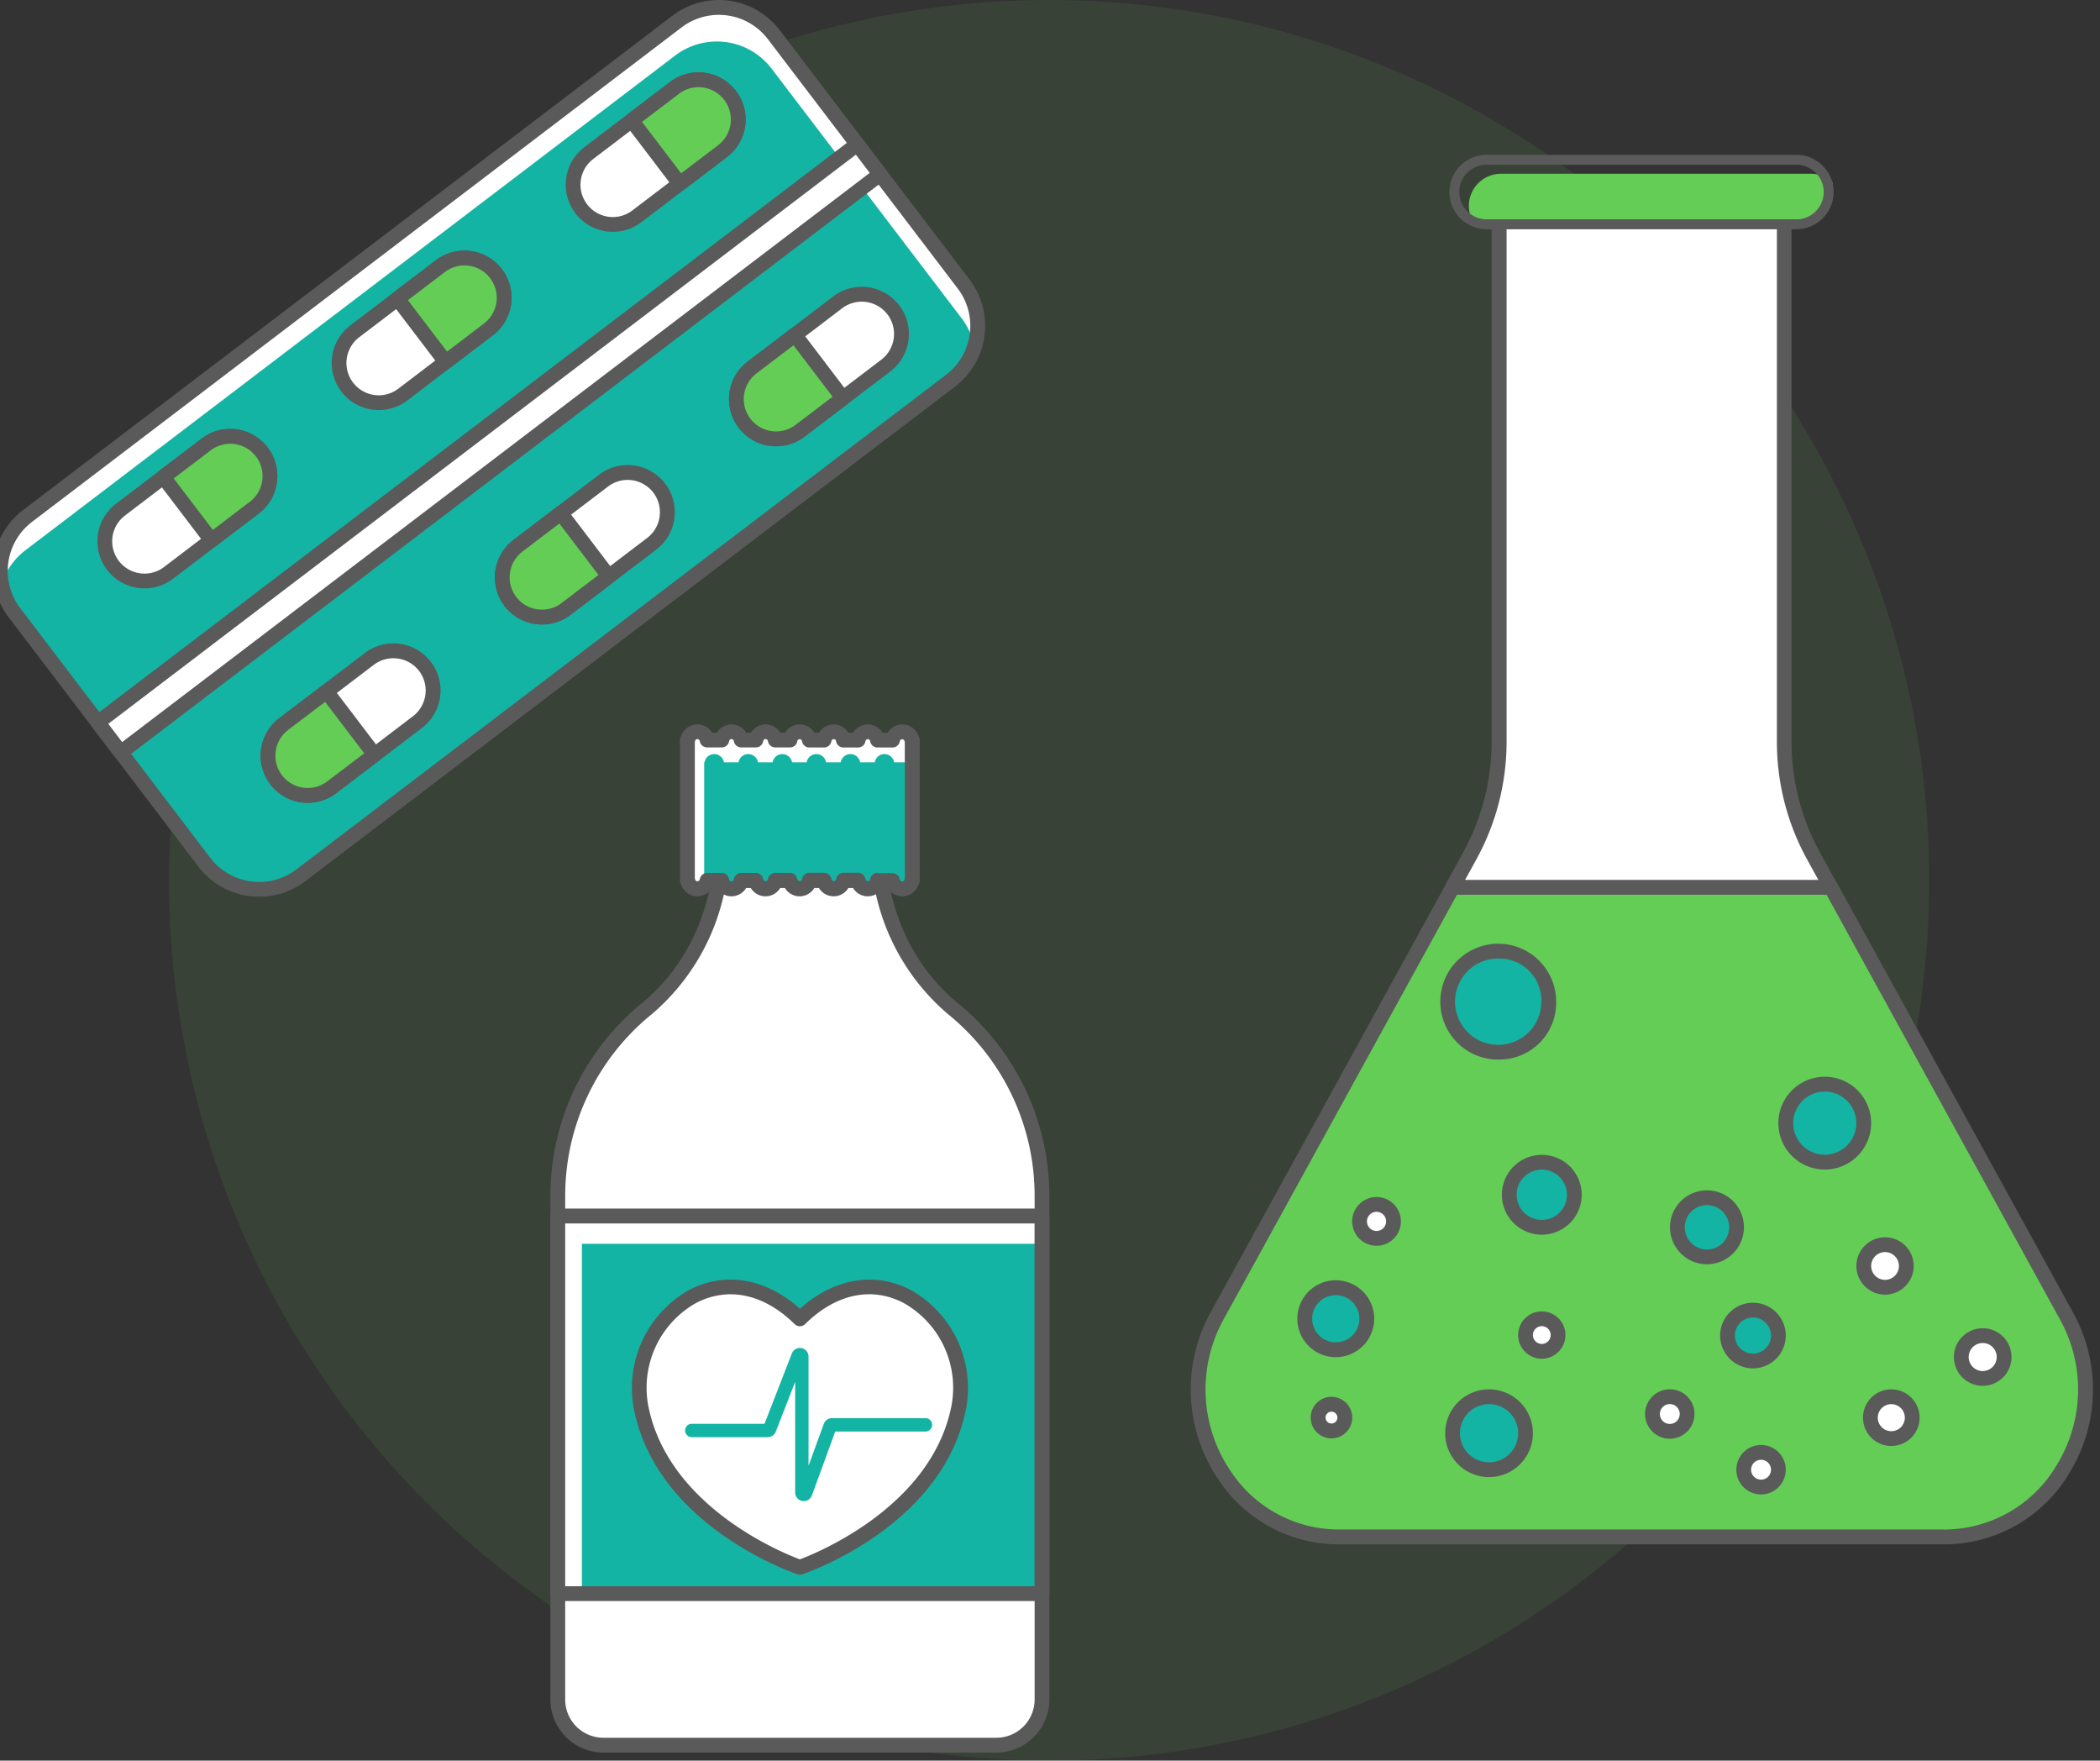 <svg xmlns="http://www.w3.org/2000/svg" xmlns:xlink="http://www.w3.org/1999/xlink" width="298.25" height="250" viewBox="0 0 298.25 250"><rect x="0" y="0" width="298.25" height="250" fill="#333333" stroke="none"/><defs><clipPath id="a"><rect width="298.25" height="250" transform="translate(2005 1282)" fill="#fff" stroke="#707070" stroke-width="1"/></clipPath></defs><g transform="translate(-2005 -1282)" clip-path="url(#a)"><g transform="translate(353 97)"><g transform="translate(715 40)"><circle cx="125" cy="125" r="125" transform="translate(961 1145)" fill="#64cd55" opacity="0.1"/><g transform="translate(1085.126 1269.431)"><g transform="translate(-149.126 -124.431)"><path d="M234.9,30.15h-.11v96.42h.17V30.15Z" transform="translate(-0.739 -0.569)" fill="#fff"/><path d="M234.96,127.61h-.17a1.05,1.05,0,0,1-1.05-1.05V30.15a1.05,1.05,0,0,1,1.05-1.05h.11v0a1.1,1.1,0,0,1,.78.3,1.08,1.08,0,0,1,.33.75v96.41a1.05,1.05,0,0,1-1.05,1.05Z" transform="translate(-0.739 -0.569)" fill="#5a5a5a"/><path d="M295.21,187.4l-21.52-39.16-11.92-21.68H208.03l-8.23,14.97-2.92,5.31-.77,1.4-8.16,14.84-2.92,5.31-8.99,16.36-1.46,2.66a22.024,22.024,0,0,0-1.24,2.66c-5.21,13.42,4.12,28.75,18.5,28.75h86.09c15.34,0,24.93-17.45,17.26-31.4Z" transform="translate(-0.739 -0.569)" fill="#64cd55"/><path d="M277.95,219.86H191.86a20.44,20.44,0,0,1-17.03-9.14,22.7,22.7,0,0,1-2.45-21.04,24.194,24.194,0,0,1,1.3-2.78l33.44-60.84a1.045,1.045,0,0,1,.92-.55h53.74a1.045,1.045,0,0,1,.92.55l33.44,60.84a22.581,22.581,0,0,1-.35,22.57,20.637,20.637,0,0,1-17.83,10.39Zm-69.29-92.24-33.14,60.29a20.615,20.615,0,0,0,1.05,21.62,18.378,18.378,0,0,0,15.29,8.22h86.09a18.577,18.577,0,0,0,16.02-9.36,20.493,20.493,0,0,0,.32-20.49l-33.14-60.29H208.66Z" transform="translate(-0.739 -0.569)" fill="#5a5a5a"/><path d="M259.3,122.06a33.516,33.516,0,0,1-4.14-16.15V32h-40.5v73.91a33.628,33.628,0,0,1-4.14,16.15l-2.47,4.5h53.74l-2.47-4.5Z" transform="translate(-0.739 -0.569)" fill="#fff"/><path d="M261.77,127.61H208.03a1.066,1.066,0,0,1-.91-.52,1.044,1.044,0,0,1-.02-1.04l2.47-4.5a32.527,32.527,0,0,0,4.01-15.64V32a1.05,1.05,0,0,1,1.05-1.05h40.44A1.1,1.1,0,0,1,256.18,32v73.91a32.64,32.64,0,0,0,4.01,15.64h0l2.47,4.5a1.058,1.058,0,0,1-.93,1.56Zm-51.96-2.1h50.18l-1.62-2.94h0a34.636,34.636,0,0,1-4.27-16.65V33.05H215.71v72.86a34.72,34.72,0,0,1-4.27,16.65l-1.62,2.94Z" transform="translate(-0.739 -0.569)" fill="#5a5a5a"/><path d="M262.07,27.42a5.29,5.29,0,0,1-5.29,5.28h-44a4.965,4.965,0,0,1-1.6-.25,4.719,4.719,0,0,1-.78-1.97,3.669,3.669,0,0,1-.05-.66,4.579,4.579,0,0,1,4.58-4.58h44a4.3,4.3,0,0,1,1.14.15,4.479,4.479,0,0,1,1.89,1,5.711,5.711,0,0,1,.1,1.03Z" transform="translate(-0.739 -0.569)" fill="#64cd55"/><path d="M262.06,26.81a5.309,5.309,0,0,0-5.19-4.26h-44a5.285,5.285,0,0,0,0,10.57h44a5.3,5.3,0,0,0,5.29-5.28,5.6,5.6,0,0,0-.1-1.02Zm-5.19,4.9h-44a3.875,3.875,0,1,1,0-7.75h44a3.895,3.895,0,0,1,3.88,3.88,3.89,3.89,0,0,1-3.88,3.88Z" transform="translate(-0.739 -0.569)" fill="#5a5a5a"/><ellipse cx="6.83" cy="7.17" rx="6.83" ry="7.17" transform="translate(207.301 135.051)" fill="#14b4a5"/><path d="M214.87,151.02a8.227,8.227,0,1,1,7.88-8.22A8.063,8.063,0,0,1,214.87,151.02Zm0-14.34a6.13,6.13,0,1,0,5.78,6.12A5.972,5.972,0,0,0,214.87,136.68Z" transform="translate(-0.739 -0.569)" fill="#5a5a5a"/><circle cx="1.9" cy="1.9" r="1.9" transform="translate(188.201 199.391)" fill="#fff"/><path d="M190.84,204.81a2.95,2.95,0,1,1,2.95-2.95A2.949,2.949,0,0,1,190.84,204.81Zm0-3.79a.84.84,0,1,0,.84.84A.839.839,0,0,0,190.84,201.02Z" transform="translate(-0.739 -0.569)" fill="#5a5a5a"/><path d="M199.66,174a2.41,2.41,0,1,1-2.41-2.41A2.411,2.411,0,0,1,199.66,174Z" transform="translate(-0.739 -0.569)" fill="#fff"/><path d="M197.24,177.46A3.46,3.46,0,1,1,200.7,174,3.461,3.461,0,0,1,197.24,177.46Zm0-4.82A1.36,1.36,0,1,0,198.6,174,1.361,1.361,0,0,0,197.24,172.64Z" transform="translate(-0.739 -0.569)" fill="#5a5a5a"/><circle cx="4.62" cy="4.62" r="4.62" transform="translate(215.351 165.021)" fill="#14b4a5"/><path d="M220.71,175.89a5.67,5.67,0,1,1,5.67-5.67A5.678,5.678,0,0,1,220.71,175.89Zm0-9.24a3.57,3.57,0,1,0,3.57,3.57A3.572,3.572,0,0,0,220.71,166.65Z" transform="translate(-0.739 -0.569)" fill="#5a5a5a"/><path d="M223.02,190.14a2.31,2.31,0,1,1-2.31-2.31A2.3,2.3,0,0,1,223.02,190.14Z" transform="translate(-0.739 -0.569)" fill="#fff"/><path d="M220.71,193.5a3.36,3.36,0,1,1,3.36-3.36A3.367,3.367,0,0,1,220.71,193.5Zm0-4.62a1.26,1.26,0,1,0,1.26,1.26A1.261,1.261,0,0,0,220.71,188.88Z" transform="translate(-0.739 -0.569)" fill="#5a5a5a"/><path d="M218.4,204.07a5.18,5.18,0,1,1-5.18-5.18A5.181,5.181,0,0,1,218.4,204.07Z" transform="translate(-0.739 -0.569)" fill="#14b4a5"/><path d="M213.22,210.31a6.23,6.23,0,1,1,6.23-6.23A6.237,6.237,0,0,1,213.22,210.31Zm0-10.36a4.13,4.13,0,1,0,4.13,4.13A4.131,4.131,0,0,0,213.22,199.95Z" transform="translate(-0.739 -0.569)" fill="#5a5a5a"/><path d="M248.37,174.83a4.2,4.2,0,1,1-4.2-4.2A4.2,4.2,0,0,1,248.37,174.83Z" transform="translate(-0.739 -0.569)" fill="#14b4a5"/><path d="M244.17,180.09a5.25,5.25,0,1,1,5.25-5.25A5.256,5.256,0,0,1,244.17,180.09Zm0-8.4a3.15,3.15,0,1,0,3.15,3.15A3.15,3.15,0,0,0,244.17,171.69Z" transform="translate(-0.739 -0.569)" fill="#5a5a5a"/><path d="M254.31,190.21a3.61,3.61,0,1,1-3.61-3.61A3.615,3.615,0,0,1,254.31,190.21Z" transform="translate(-0.739 -0.569)" fill="#14b4a5"/><path d="M250.7,194.87a4.66,4.66,0,1,1,4.66-4.66A4.665,4.665,0,0,1,250.7,194.87Zm0-7.22a2.56,2.56,0,1,0,2.56,2.56A2.565,2.565,0,0,0,250.7,187.65Z" transform="translate(-0.739 -0.569)" fill="#5a5a5a"/><path d="M241.35,201.35a2.46,2.46,0,1,1-2.46-2.46A2.458,2.458,0,0,1,241.35,201.35Z" transform="translate(-0.739 -0.569)" fill="#fff"/><path d="M238.89,204.86a3.51,3.51,0,1,1,3.51-3.51A3.515,3.515,0,0,1,238.89,204.86Zm0-4.92a1.41,1.41,0,1,0,1.41,1.41A1.408,1.408,0,0,0,238.89,199.94Z" transform="translate(-0.739 -0.569)" fill="#5a5a5a"/><path d="M254.31,209.25a2.46,2.46,0,1,1-2.46-2.46A2.458,2.458,0,0,1,254.31,209.25Z" transform="translate(-0.739 -0.569)" fill="#fff"/><path d="M251.85,212.77a3.51,3.51,0,1,1,3.51-3.51A3.515,3.515,0,0,1,251.85,212.77Zm0-4.92a1.41,1.41,0,1,0,1.41,1.41A1.408,1.408,0,0,0,251.85,207.85Z" transform="translate(-0.739 -0.569)" fill="#5a5a5a"/><path d="M266.44,160.06a5.54,5.54,0,1,1-5.54-5.54A5.54,5.54,0,0,1,266.44,160.06Z" transform="translate(-0.739 -0.569)" fill="#14b4a5"/><path d="M260.9,166.64a6.59,6.59,0,1,1,6.59-6.59A6.6,6.6,0,0,1,260.9,166.64Zm0-11.07a4.48,4.48,0,1,0,4.48,4.48A4.485,4.485,0,0,0,260.9,155.57Z" transform="translate(-0.739 -0.569)" fill="#5a5a5a"/><path d="M272.48,180.32a3.02,3.02,0,1,1-3.02-3.02A3.017,3.017,0,0,1,272.48,180.32Z" transform="translate(-0.739 -0.569)" fill="#fff"/><path d="M269.46,184.4a4.07,4.07,0,1,1,4.07-4.07A4.074,4.074,0,0,1,269.46,184.4Zm0-6.04a1.97,1.97,0,1,0,1.97,1.97A1.974,1.974,0,0,0,269.46,178.36Z" transform="translate(-0.739 -0.569)" fill="#5a5a5a"/><path d="M273.32,201.86a2.97,2.97,0,1,1-2.97-2.97A2.97,2.97,0,0,1,273.32,201.86Z" transform="translate(-0.739 -0.569)" fill="#fff"/><path d="M270.35,205.89a4.02,4.02,0,1,1,4.02-4.02A4.027,4.027,0,0,1,270.35,205.89Zm0-5.94a1.92,1.92,0,1,0,1.92,1.92A1.921,1.921,0,0,0,270.35,199.95Z" transform="translate(-0.739 -0.569)" fill="#5a5a5a"/><path d="M286.37,193.25a3.04,3.04,0,1,1-3.04-3.04A3.039,3.039,0,0,1,286.37,193.25Z" transform="translate(-0.739 -0.569)" fill="#fff"/><path d="M283.33,197.35a4.09,4.09,0,1,1,4.09-4.09A4.095,4.095,0,0,1,283.33,197.35Zm0-6.08a1.99,1.99,0,1,0,1.99,1.99A1.989,1.989,0,0,0,283.33,191.27Z" transform="translate(-0.739 -0.569)" fill="#5a5a5a"/><path d="M195.86,187.83a4.41,4.41,0,1,1-4.41-4.41A4.411,4.411,0,0,1,195.86,187.83Z" transform="translate(-0.739 -0.569)" fill="#14b4a5"/><path d="M191.45,193.28a5.46,5.46,0,1,1,5.46-5.46A5.467,5.467,0,0,1,191.45,193.28Zm0-8.81a3.35,3.35,0,1,0,3.35,3.35A3.35,3.35,0,0,0,191.45,184.47Z" transform="translate(-0.739 -0.569)" fill="#5a5a5a"/><path d="M136.73,54.63,44.47,124.85a9.788,9.788,0,0,1-13.72-1.86L3.79,87.57A9.79,9.79,0,0,1,5.65,73.85L97.9,3.61a9.78,9.78,0,0,1,13.72,1.87l26.97,35.43a9.8,9.8,0,0,1-1.87,13.72Z" transform="translate(-0.739 -0.569)" fill="#fff"/><path d="M136.73,54.63,44.47,124.85a9.788,9.788,0,0,1-13.72-1.86L3.79,87.57a9.7,9.7,0,0,1-1.82-4.06,9.692,9.692,0,0,1,3.39-4.82L97.62,8.46a9.78,9.78,0,0,1,13.72,1.87l26.97,35.43a9.734,9.734,0,0,1,1.82,4.05,9.65,9.65,0,0,1-3.4,4.82Z" transform="translate(-0.739 -0.569)" fill="#14b4a5"/><path d="M29.92,123.63,2.95,88.2A10.859,10.859,0,0,1,5.01,73L97.27,2.78a10.859,10.859,0,0,1,15.2,2.06l26.97,35.43a10.859,10.859,0,0,1-2.06,15.2L45.11,125.69a10.859,10.859,0,0,1-15.2-2.06ZM110.79,6.12A8.755,8.755,0,0,0,98.54,4.46L6.28,74.68A8.755,8.755,0,0,0,4.62,86.93l26.97,35.43a8.755,8.755,0,0,0,12.25,1.66L136.1,53.79a8.746,8.746,0,0,0,1.66-12.25Z" transform="translate(-0.739 -0.569)" fill="#5a5a5a"/><rect width="135.53" height="5.35" transform="matrix(0.796, -0.606, 0.606, 0.796, 14.91, 102.582)" fill="#fff"/><path d="M18.05,108.05l-3.24-4.26a1.051,1.051,0,0,1,.2-1.47l107.84-82.1a1.051,1.051,0,0,1,1.47.2l3.24,4.26a1.051,1.051,0,0,1-.2,1.47L19.53,108.25a1.051,1.051,0,0,1-1.47-.2Zm-.93-4.7,1.97,2.59L125.26,25.12l-1.97-2.59L17.12,103.35Z" transform="translate(-0.739 -0.569)" fill="#5a5a5a"/><path d="M105.43,14.12h0a5.632,5.632,0,0,0-7.9-1.07L85.36,22.31a5.632,5.632,0,0,0-1.07,7.9h0a5.632,5.632,0,0,0,7.9,1.07l12.17-9.26a5.632,5.632,0,0,0,1.07-7.9Z" transform="translate(-0.739 -0.569)" fill="#fff"/><path d="M83.45,30.85a6.7,6.7,0,0,1,1.27-9.38l12.17-9.26A6.693,6.693,0,0,1,105,22.86L92.83,32.12a6.7,6.7,0,0,1-9.38-1.27Zm21.14-16.09a4.6,4.6,0,0,0-6.43-.87L85.99,23.15a4.588,4.588,0,1,0,5.56,7.3l12.17-9.26a4.6,4.6,0,0,0,.87-6.43Z" transform="translate(-0.739 -0.569)" fill="#5a5a5a"/><path d="M105.43,14.12h0a5.632,5.632,0,0,0-7.9-1.07l-6.08,4.63,6.83,8.98,6.08-4.63a5.632,5.632,0,0,0,1.07-7.9Z" transform="translate(-0.739 -0.569)" fill="#64cd55"/><path d="M97.44,27.29l-6.83-8.98a1.051,1.051,0,0,1,.2-1.47l6.08-4.63A6.693,6.693,0,0,1,105,22.86l-6.08,4.63a1.051,1.051,0,0,1-1.47-.2Zm-4.52-9.41,5.56,7.3,5.25-3.99a4.588,4.588,0,1,0-5.56-7.3Z" transform="translate(-0.739 -0.569)" fill="#5a5a5a"/><path d="M72.19,39.43h0a5.632,5.632,0,0,0-7.9-1.07L52.12,47.62a5.632,5.632,0,0,0-1.07,7.9h0a5.632,5.632,0,0,0,7.9,1.07l12.17-9.26A5.632,5.632,0,0,0,72.19,39.43Z" transform="translate(-0.739 -0.569)" fill="#fff"/><path d="M50.21,56.16a6.7,6.7,0,0,1,1.27-9.38l12.17-9.26a6.693,6.693,0,0,1,8.11,10.65L59.59,57.43a6.694,6.694,0,0,1-9.38-1.27ZM71.35,40.07a4.6,4.6,0,0,0-6.43-.87L52.75,48.46a4.588,4.588,0,1,0,5.56,7.3L70.48,46.5a4.6,4.6,0,0,0,.87-6.43Z" transform="translate(-0.739 -0.569)" fill="#5a5a5a"/><path d="M72.19,39.43h0a5.632,5.632,0,0,0-7.9-1.07l-6.08,4.63,6.83,8.98,6.08-4.63a5.632,5.632,0,0,0,1.07-7.9Z" transform="translate(-0.739 -0.569)" fill="#64cd55"/><path d="M64.19,52.6l-6.83-8.98a1.051,1.051,0,0,1,.2-1.47l6.08-4.63a6.693,6.693,0,0,1,8.11,10.65L65.67,52.8a1.051,1.051,0,0,1-1.47-.2Zm-4.52-9.41,5.56,7.3,5.25-3.99a4.588,4.588,0,1,0-5.56-7.3l-5.25,3.99Z" transform="translate(-0.739 -0.569)" fill="#5a5a5a"/><path d="M74.23,85.97h0a5.632,5.632,0,0,0,7.9,1.07L94.3,77.78a5.632,5.632,0,0,0,1.07-7.9h0a5.632,5.632,0,0,0-7.9-1.07L75.3,78.07A5.632,5.632,0,0,0,74.23,85.97Z" transform="translate(-0.739 -0.569)" fill="#fff"/><path d="M73.39,86.61a6.7,6.7,0,0,1,1.27-9.38l12.17-9.26a6.693,6.693,0,1,1,8.11,10.65L82.77,87.88A6.7,6.7,0,0,1,73.39,86.61ZM94.53,70.52a4.6,4.6,0,0,0-6.43-.87L75.93,78.91a4.588,4.588,0,1,0,5.56,7.3l12.17-9.26A4.6,4.6,0,0,0,94.53,70.52Z" transform="translate(-0.739 -0.569)" fill="#5a5a5a"/><path d="M74.23,85.97h0a5.632,5.632,0,0,0,7.9,1.07l6.08-4.63-6.83-8.98L75.3,78.06a5.632,5.632,0,0,0-1.07,7.9Z" transform="translate(-0.739 -0.569)" fill="#64cd55"/><path d="M73.39,86.61a6.7,6.7,0,0,1,1.27-9.38l6.08-4.63a1.051,1.051,0,0,1,1.47.2l6.83,8.98a1.051,1.051,0,0,1-.2,1.47l-6.08,4.63a6.7,6.7,0,0,1-9.38-1.27Zm7.79-11.7L75.93,78.9a4.588,4.588,0,1,0,5.56,7.3l5.25-3.99Z" transform="translate(-0.739 -0.569)" fill="#5a5a5a"/><path d="M107.47,60.67h0a5.632,5.632,0,0,0,7.9,1.07l12.17-9.26a5.632,5.632,0,0,0,1.07-7.9h0a5.632,5.632,0,0,0-7.9-1.07l-12.17,9.26A5.632,5.632,0,0,0,107.47,60.67Z" transform="translate(-0.739 -0.569)" fill="#fff"/><path d="M106.64,61.3a6.7,6.7,0,0,1,1.27-9.38l12.17-9.26a6.693,6.693,0,1,1,8.11,10.65l-12.17,9.26a6.7,6.7,0,0,1-9.38-1.27Zm21.14-16.09a4.6,4.6,0,0,0-6.43-.87L109.18,53.6a4.588,4.588,0,1,0,5.56,7.3l12.17-9.26A4.6,4.6,0,0,0,127.78,45.21Z" transform="translate(-0.739 -0.569)" fill="#5a5a5a"/><path d="M107.47,60.67h0a5.632,5.632,0,0,0,7.9,1.07l6.08-4.63-6.83-8.98-6.08,4.63a5.632,5.632,0,0,0-1.07,7.9Z" transform="translate(-0.739 -0.569)" fill="#64cd55"/><path d="M106.64,61.3a6.7,6.7,0,0,1,1.27-9.38l6.08-4.63a1.051,1.051,0,0,1,1.47.2l6.83,8.98a1.051,1.051,0,0,1-.2,1.47l-6.08,4.63a6.7,6.7,0,0,1-9.38-1.27Zm7.79-11.7-5.25,3.99a4.588,4.588,0,1,0,5.56,7.3l5.25-3.99Z" transform="translate(-0.739 -0.569)" fill="#5a5a5a"/><path d="M38.92,64.75h0a5.632,5.632,0,0,0-7.9-1.07L18.85,72.94a5.632,5.632,0,0,0-1.07,7.9h0a5.632,5.632,0,0,0,7.9,1.07l12.17-9.26A5.632,5.632,0,0,0,38.92,64.75Z" transform="translate(-0.739 -0.569)" fill="#fff"/><path d="M16.94,81.48a6.7,6.7,0,0,1,1.27-9.38l12.17-9.26a6.693,6.693,0,1,1,8.11,10.65L26.32,82.75a6.7,6.7,0,0,1-9.38-1.27ZM38.08,65.39a4.6,4.6,0,0,0-6.43-.87L19.48,73.78a4.588,4.588,0,0,0,5.56,7.3l12.17-9.26a4.6,4.6,0,0,0,.87-6.43Z" transform="translate(-0.739 -0.569)" fill="#5a5a5a"/><path d="M38.92,64.75h0a5.632,5.632,0,0,0-7.9-1.07l-6.08,4.63,6.83,8.98,6.08-4.63a5.632,5.632,0,0,0,1.07-7.9Z" transform="translate(-0.739 -0.569)" fill="#64cd55"/><path d="M30.93,77.92,24.1,68.94a1.051,1.051,0,0,1,.2-1.47l6.08-4.63a6.693,6.693,0,1,1,8.11,10.65l-6.08,4.63a1.051,1.051,0,0,1-1.47-.2Zm-4.52-9.41,5.56,7.3,5.25-3.99a4.588,4.588,0,0,0-5.56-7.3Z" transform="translate(-0.739 -0.569)" fill="#5a5a5a"/><path d="M40.96,111.3h0a5.632,5.632,0,0,0,7.9,1.07l12.17-9.26a5.632,5.632,0,0,0,1.07-7.9h0a5.632,5.632,0,0,0-7.9-1.07L42.03,103.4A5.632,5.632,0,0,0,40.96,111.3Z" transform="translate(-0.739 -0.569)" fill="#fff"/><path d="M40.12,111.93a6.7,6.7,0,0,1,1.27-9.38l12.17-9.26a6.693,6.693,0,1,1,8.11,10.65L49.5,113.2A6.7,6.7,0,0,1,40.12,111.93ZM61.26,95.84a4.6,4.6,0,0,0-6.43-.87l-12.17,9.26a4.588,4.588,0,0,0,5.56,7.3l12.17-9.26A4.6,4.6,0,0,0,61.26,95.84Z" transform="translate(-0.739 -0.569)" fill="#5a5a5a"/><path d="M40.96,111.3h0a5.632,5.632,0,0,0,7.9,1.07l6.08-4.63-6.83-8.98-6.08,4.63a5.632,5.632,0,0,0-1.07,7.9Z" transform="translate(-0.739 -0.569)" fill="#64cd55"/><path d="M40.12,111.93a6.7,6.7,0,0,1,1.27-9.38l6.08-4.63a1.051,1.051,0,0,1,1.47.2l6.83,8.98a1.051,1.051,0,0,1-.2,1.47l-6.08,4.63a6.7,6.7,0,0,1-9.38-1.27Zm7.79-11.7-5.25,3.99a4.588,4.588,0,0,0,5.56,7.3l5.25-3.99Z" transform="translate(-0.739 -0.569)" fill="#5a5a5a"/><path d="M126.44,120.15h-22.2c0,9.06-3.67,17.94-10.68,23.68a34.276,34.276,0,0,0-12.61,26.58v71.5a6.478,6.478,0,0,0,6.48,6.48h55.81a6.478,6.478,0,0,0,6.48-6.48v-71.5a34.245,34.245,0,0,0-12.61-26.58c-7.01-5.74-10.68-14.62-10.68-23.68Z" transform="translate(-0.739 -0.569)" fill="#fff"/><path d="M143.25,249.43H87.44a7.541,7.541,0,0,1-7.53-7.53V170.4A35.294,35.294,0,0,1,92.9,143.01c6.54-5.35,10.29-13.69,10.29-22.86a1.05,1.05,0,0,1,1.05-1.05h22.2a1.05,1.05,0,0,1,1.05,1.05c0,9.18,3.75,17.51,10.29,22.86a35.262,35.262,0,0,1,12.99,27.39v71.5a7.541,7.541,0,0,1-7.53,7.53ZM105.28,121.2a31.177,31.177,0,0,1-11.05,23.44A33.174,33.174,0,0,0,82.01,170.4v71.5a5.426,5.426,0,0,0,5.43,5.42h55.81a5.433,5.433,0,0,0,5.43-5.42V170.4a33.174,33.174,0,0,0-12.22-25.76,31.177,31.177,0,0,1-11.05-23.44H105.28Z" transform="translate(-0.739 -0.569)" fill="#5a5a5a"/><path d="M131.3,105.67V125.6h-.05a1.4,1.4,0,0,1-2.76,0h-2.13a1.4,1.4,0,0,1-2.76,0h-2.07a1.4,1.4,0,0,1-2.77,0h-2.07a1.4,1.4,0,0,1-2.76,0h-2.07a1.4,1.4,0,0,1-2.77,0h-2.07a1.4,1.4,0,0,1-2.76,0h-2.07a1.5,1.5,0,0,1-.44.81,1.385,1.385,0,0,1-.94.37,1.408,1.408,0,0,1-1.38-1.18h-.05V105.67h.05a1.4,1.4,0,0,1,2.76,0h2.07a1.4,1.4,0,0,1,2.76,0h2.07a1.4,1.4,0,0,1,2.77,0h2.07a1.4,1.4,0,0,1,2.76,0h2.07a1.4,1.4,0,0,1,2.77,0h2.07a1.4,1.4,0,0,1,2.76,0h2.13a1.4,1.4,0,0,1,2.76,0Z" transform="translate(-0.739 -0.569)" fill="#fff"/><path d="M131.3,107.99v17.62h-.05a1.4,1.4,0,0,1-2.76,0h-2.13a1.4,1.4,0,0,1-2.76,0h-2.07a1.4,1.4,0,0,1-2.77,0h-2.07a1.4,1.4,0,0,1-2.76,0h-2.07a1.4,1.4,0,0,1-2.77,0h-2.07a1.4,1.4,0,0,1-2.76,0h-2.07a1.5,1.5,0,0,1-.44.81V108.81h.05a1.4,1.4,0,0,1,2.76,0h2.07a1.4,1.4,0,0,1,2.76,0h2.08a1.4,1.4,0,0,1,2.76,0h2.07a1.4,1.4,0,0,1,2.76,0h2.08a1.4,1.4,0,0,1,2.76,0h2.07a1.4,1.4,0,0,1,2.76,0h2.13A1.5,1.5,0,0,1,131.3,107.99Z" transform="translate(-0.739 -0.569)" fill="#14b4a5"/><path d="M129.87,127.84a2.47,2.47,0,0,1-2.09-1.18h-.71a2.441,2.441,0,0,1-4.18,0h-.66a2.441,2.441,0,0,1-4.18,0h-.66a2.441,2.441,0,0,1-4.18,0h-.66a2.441,2.441,0,0,1-4.18,0h-.66a2.441,2.441,0,0,1-4.18,0h-.66a2.439,2.439,0,0,1-4.42-.54,1.019,1.019,0,0,1-.15-.52V105.67a1.031,1.031,0,0,1,.17-.57,2.444,2.444,0,0,1,4.41-.49h.66a2.441,2.441,0,0,1,4.18,0h.66a2.441,2.441,0,0,1,4.18,0h.66a2.441,2.441,0,0,1,4.18,0h.66a2.441,2.441,0,0,1,4.18,0h.66a2.441,2.441,0,0,1,4.18,0h.71a2.444,2.444,0,0,1,4.41.49,1.084,1.084,0,0,1,.16.57V125.6a1.111,1.111,0,0,1-.16.57,2.455,2.455,0,0,1-2.32,1.67Zm-3.5-3.29h2.12a1.06,1.06,0,0,1,1.04.86.373.373,0,0,0,.34.32.355.355,0,0,0,.34-.32.5.5,0,0,1,.03-.13v-19.3s-.02-.09-.03-.13a.373.373,0,0,0-.34-.32.364.364,0,0,0-.34.32,1.052,1.052,0,0,1-1.04.86h-2.12a1.051,1.051,0,0,1-1.04-.87.373.373,0,0,0-.34-.32.355.355,0,0,0-.34.32,1.061,1.061,0,0,1-1.04.87h-2.08a1.051,1.051,0,0,1-1.04-.87.364.364,0,0,0-.34-.32.355.355,0,0,0-.34.32,1.061,1.061,0,0,1-1.04.87h-2.08a1.051,1.051,0,0,1-1.04-.87.373.373,0,0,0-.34-.32.355.355,0,0,0-.34.32,1.052,1.052,0,0,1-1.04.86h-2.08a1.051,1.051,0,0,1-1.04-.87.373.373,0,0,0-.34-.32.355.355,0,0,0-.34.32,1.061,1.061,0,0,1-1.04.87h-2.08a1.051,1.051,0,0,1-1.04-.87.373.373,0,0,0-.34-.32.355.355,0,0,0-.34.32,1.061,1.061,0,0,1-1.04.87h-2.08a1.051,1.051,0,0,1-1.04-.87.373.373,0,0,0-.34-.32.355.355,0,0,0-.34.32.611.611,0,0,1-.03.13v19.3s.02.08.03.13a.364.364,0,0,0,.34.32.355.355,0,0,0,.34-.32,1.061,1.061,0,0,1,1.04-.87h2.08a1.061,1.061,0,0,1,1.04.87.355.355,0,0,0,.34.32.348.348,0,0,0,.34-.32,1.061,1.061,0,0,1,1.04-.87h2.08a1.06,1.06,0,0,1,1.04.86.364.364,0,0,0,.34.32.355.355,0,0,0,.34-.32,1.061,1.061,0,0,1,1.04-.87h2.08a1.06,1.06,0,0,1,1.04.86.364.364,0,0,0,.34.32.355.355,0,0,0,.34-.32,1.061,1.061,0,0,1,1.04-.87h2.08a1.051,1.051,0,0,1,1.04.87.373.373,0,0,0,.34.32.355.355,0,0,0,.34-.32,1.061,1.061,0,0,1,1.04-.87h2.08a1.051,1.051,0,0,1,1.04.87.364.364,0,0,0,.34.32.355.355,0,0,0,.34-.32,1.061,1.061,0,0,1,1.04-.87Z" transform="translate(-0.739 -0.569)" fill="#5a5a5a"/><rect width="68.77" height="53.63" transform="translate(80.221 172.661)" fill="#fff"/><rect width="65.35" height="49.68" transform="translate(83.641 176.611)" fill="#14b4a5"/><path d="M149.73,227.91H80.96a1.05,1.05,0,0,1-1.05-1.05V173.23a1.05,1.05,0,0,1,1.05-1.05h68.77a1.05,1.05,0,0,1,1.05,1.05v53.63A1.05,1.05,0,0,1,149.73,227.91Zm-67.72-2.1h66.66V174.29H82.01Z" transform="translate(-0.739 -0.569)" fill="#5a5a5a"/><path d="M115.34,187.84c-11.45-11.27-25.02.57-22.52,12.76,3.3,16.06,22.52,22.52,22.52,22.52s19.22-6.46,22.52-22.52C140.36,188.42,126.79,176.57,115.34,187.84Z" transform="translate(-0.739 -0.569)" fill="#fff"/><path d="M115.34,224.16a1.2,1.2,0,0,1-.33-.05c-.81-.27-19.83-6.85-23.21-23.3a15.963,15.963,0,0,1,7.65-16.98c5.11-2.78,10.99-1.81,15.9,2.57,4.9-4.38,10.78-5.35,15.9-2.57a15.948,15.948,0,0,1,7.65,16.98c-3.38,16.46-22.4,23.03-23.21,23.3a.967.967,0,0,1-.34.05Zm-9.85-39.81a10.54,10.54,0,0,0-5.04,1.32,13.813,13.813,0,0,0-6.6,14.71c2.91,14.14,18.95,20.66,21.49,21.61,2.53-.95,18.58-7.49,21.49-21.61a13.813,13.813,0,0,0-6.6-14.71c-4.58-2.49-9.74-1.43-14.15,2.92a1.063,1.063,0,0,1-1.48,0c-2.84-2.8-6-4.24-9.11-4.24Z" transform="translate(-0.739 -0.569)" fill="#5a5a5a"/><path d="M133.18,201.94H119.89a1.222,1.222,0,0,0-1.15.81l-2.17,5.94V193.2a1.227,1.227,0,0,0-2.37-.45l-3.88,9.99H99.99a.95.95,0,0,0,0,1.9h10.79a1.24,1.24,0,0,0,1.14-.78l2.75-7.08v15.71a1.225,1.225,0,0,0,1.01,1.21,1.5,1.5,0,0,0,.22.02,1.227,1.227,0,0,0,1.15-.81l3.31-9.07h12.82a.95.95,0,1,0,0-1.9Z" transform="translate(-0.739 -0.569)" fill="#14b4a5"/></g></g></g></g></g></svg>